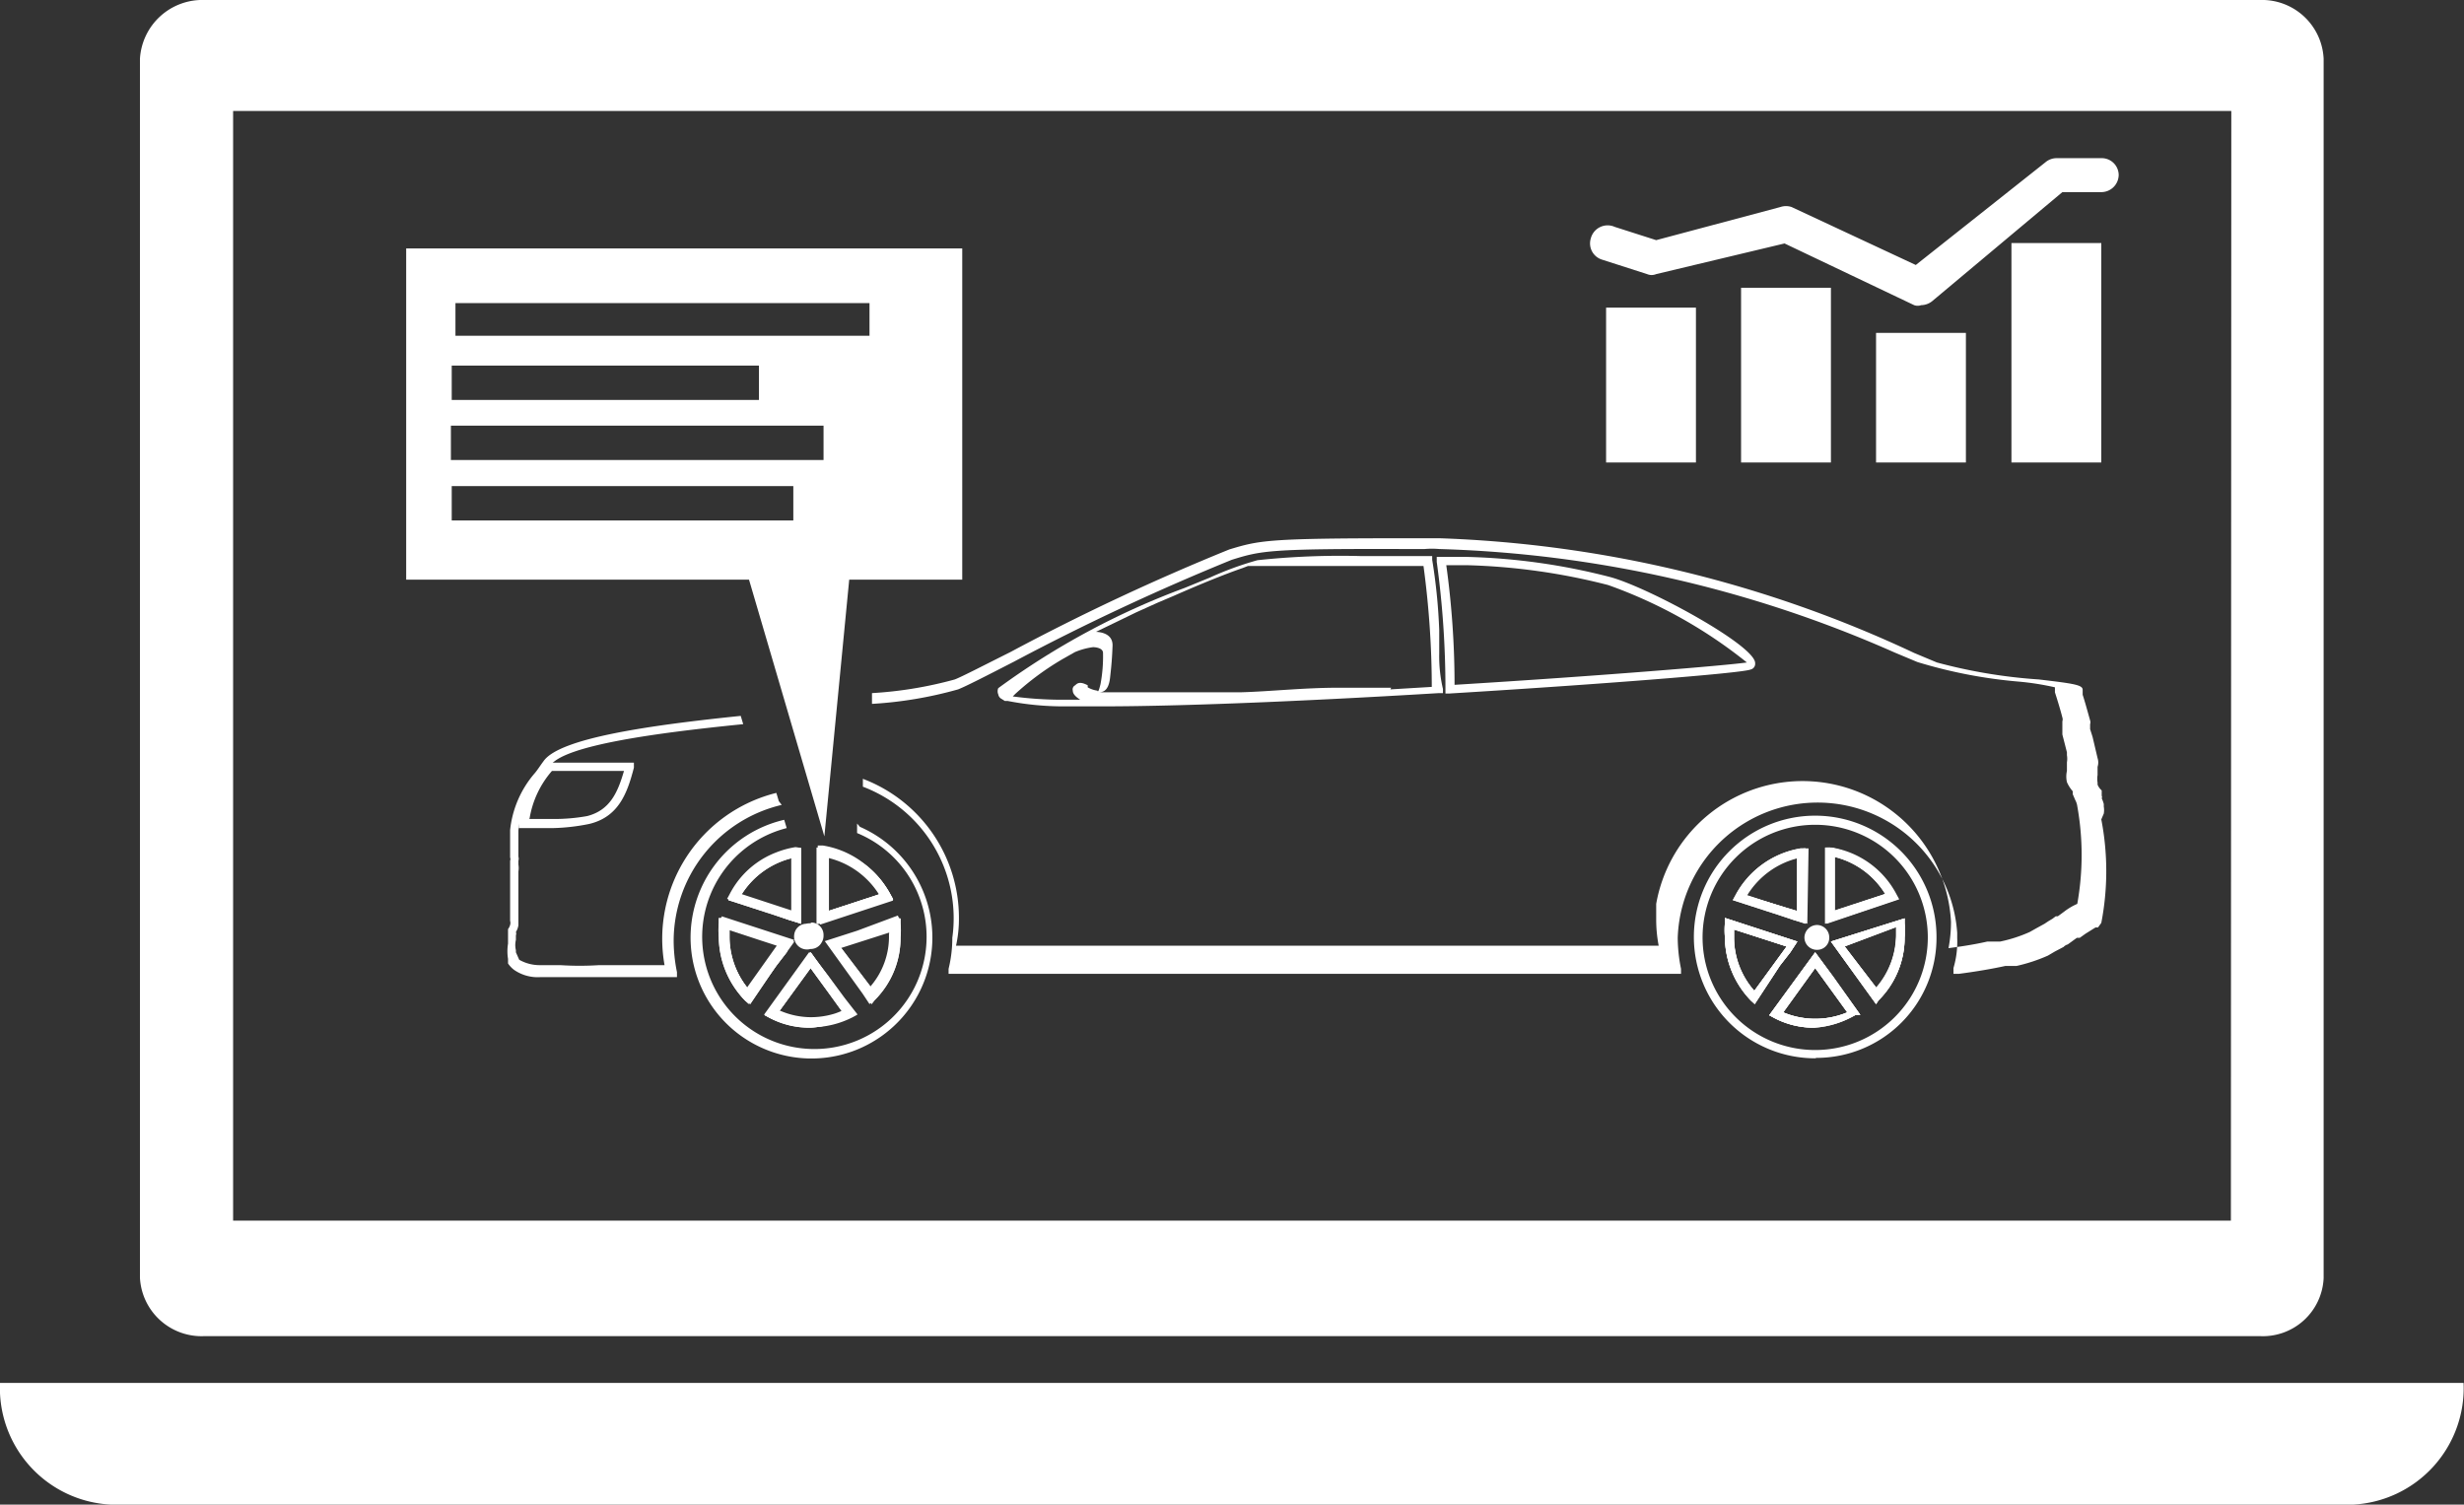 <svg xmlns="http://www.w3.org/2000/svg" viewBox="0 0 59.51 36.34"><rect x="0" y="0" width="59.51" height="36.34" fill="#333333" stroke="none"/><defs><style>.cls-1{fill:#fff;}</style></defs><g id="Layer_2" data-name="Layer 2"><g id="Layer_1-2" data-name="Layer 1"><g id="Layer_2-2" data-name="Layer 2"><g id="Layer_1-2-2" data-name="Layer 1-2"><g id="Grupo_608" data-name="Grupo 608"><path id="Caminho_4154" data-name="Caminho 4154" class="cls-1" d="M54.58,0H4.94A1.51,1.51,0,0,0,3.38,1.42V30.86a1.49,1.49,0,0,0,1.56,1.41H54.58a1.47,1.47,0,0,0,1.54-1.4h0V1.42A1.49,1.49,0,0,0,54.58,0Zm-.7,29.48H5.63V2.68H53.89Z"/><path id="Caminho_4155" data-name="Caminho 4155" class="cls-1" d="M59.5,33.4a2.82,2.82,0,0,1-2.68,2.94H2.69A2.82,2.82,0,0,1,0,33.4Z"/><g id="Grupo_582" data-name="Grupo 582"><path id="Caminho_4156" data-name="Caminho 4156" class="cls-1" d="M38.9,13.94a15.22,15.22,0,0,0-3.49-.49H34.7v.12a22.37,22.37,0,0,1,.21,3.06v.12H35c3.47-.21,7.08-.49,7.28-.58a.14.14,0,0,0,.11-.15C42.41,15.6,39.84,14.2,38.9,13.94Zm-3.77,2.57a21,21,0,0,0-.2-2.86h.48a15.25,15.25,0,0,1,3.43.48A11.48,11.48,0,0,1,42.19,16c-.48.07-3.47.32-7.06.54Zm3.77-2.57a15.22,15.22,0,0,0-3.49-.49H34.7v.12a22.37,22.37,0,0,1,.21,3.06v.12H35c3.47-.21,7.08-.49,7.28-.58a.14.14,0,0,0,.11-.15C42.41,15.6,39.84,14.2,38.9,13.94Zm-3.77,2.57a21,21,0,0,0-.2-2.86h.48a15.25,15.25,0,0,1,3.43.48A11.48,11.48,0,0,1,42.19,16c-.48.07-3.47.32-7.06.54Zm3.77-2.57a15.22,15.22,0,0,0-3.49-.49H34.7v.12a22.37,22.37,0,0,1,.21,3.06v.12H35c3.47-.21,7.08-.49,7.28-.58a.14.14,0,0,0,.11-.15C42.41,15.6,39.84,14.2,38.9,13.94Zm-3.77,2.57a21,21,0,0,0-.2-2.86h.48a15.25,15.25,0,0,1,3.43.48A11.48,11.48,0,0,1,42.19,16c-.48.07-3.47.32-7.06.54Zm3.77-2.57a15.22,15.22,0,0,0-3.49-.49H34.7v.12a22.37,22.37,0,0,1,.21,3.06v.12H35c3.47-.21,7.08-.49,7.28-.58a.14.14,0,0,0,.11-.15C42.41,15.6,39.84,14.2,38.9,13.94Zm-3.77,2.57a21,21,0,0,0-.2-2.86h.48a15.25,15.25,0,0,1,3.43.48A11.48,11.48,0,0,1,42.19,16c-.48.07-3.47.32-7.06.54Zm3.77-2.57a15.22,15.22,0,0,0-3.49-.49H34.7v.12a22.37,22.37,0,0,1,.21,3.06v.12H35c3.47-.21,7.08-.49,7.28-.58a.14.14,0,0,0,.11-.15C42.41,15.6,39.84,14.2,38.9,13.94Zm-3.77,2.57a21,21,0,0,0-.2-2.86h.48a15.25,15.25,0,0,1,3.43.48A11.48,11.48,0,0,1,42.19,16c-.48.07-3.47.32-7.06.54ZM18.81,19.35l-.06-.2a3.63,3.63,0,0,0-2.7,4.16H14.47a7.37,7.37,0,0,1-.94,0h-.48a1,1,0,0,1-.51-.13L12.46,23h0a0,0,0,0,0,0-.05.53.53,0,0,1,0-.25,0,0,0,0,0,0-.05h0v-.06h0a.11.11,0,0,0,0-.08h0a.44.44,0,0,0,.06-.16v-1.3a.49.49,0,0,0,0-.17v-.09a.17.17,0,0,0,0-.1v-.63a2.3,2.3,0,0,1,.56-1.27c.06-.09.14-.19.21-.3.34-.49,2.56-.79,4.66-1l-.06-.2c-2.24.23-4.37.54-4.76,1.09-.09.12-.15.22-.22.3a2.49,2.49,0,0,0-.59,1.37v.66a.11.11,0,0,1,0,.08v1.45a.17.17,0,0,1,0,.1.31.31,0,0,1-.05.1v.12h0v.23a1.15,1.15,0,0,0,0,.37v.11h0a.67.67,0,0,0,.14.15,1,1,0,0,0,.63.18h3.31v-.12a3.82,3.82,0,0,1-.08-.75,3.38,3.38,0,0,1,2.61-3.29Zm32,.3a.49.49,0,0,0,0-.17v-.06a.78.78,0,0,0-.05-.14.06.06,0,0,0,0-.06v-.06h0l0-.07a.36.36,0,0,1-.1-.14V18.9a.54.54,0,0,1,0-.18v-.2h0a.34.34,0,0,0,0-.21h0l-.12-.51-.06-.19v-.12a.14.14,0,0,0,0-.09c-.07-.25-.13-.47-.18-.62v-.12h0c0-.12-.22-.15-1.06-.25A12.63,12.63,0,0,1,46.78,16l-.55-.23A29.28,29.28,0,0,0,34.77,13h-.85c-3.31,0-3.5.05-4.23.27a55.27,55.27,0,0,0-5.29,2.48c-.66.33-1.16.59-1.34.66a9.6,9.6,0,0,1-2,.33V17a9.73,9.73,0,0,0,2.08-.35c.18-.07.67-.32,1.35-.67a57.11,57.11,0,0,1,5.26-2.46c.71-.22.9-.27,4.17-.26h.49a2,2,0,0,1,.35,0,29.18,29.18,0,0,1,11,2.5l.55.23a11.77,11.77,0,0,0,2.42.47,6.5,6.5,0,0,1,.9.14h0v.12s.12.37.18.61a.14.14,0,0,1,0,.09v.32l.11.43v.07h0a.49.49,0,0,1,0,.17v.21a.61.61,0,0,0,0,.27h0a.83.83,0,0,0,.14.22h0v.07h0l.06.14h0a.44.44,0,0,1,.05.15,6.68,6.68,0,0,1,0,2.36h0a1.5,1.5,0,0,0-.32.19l-.15.11a0,0,0,0,1-.05,0h0l-.08.06-.1.06-.09.06-.2.11-.16.09a3.47,3.47,0,0,1-.71.23H48c-.35.08-.71.13-.94.16a3.39,3.39,0,0,0,.06-.64A3.59,3.59,0,0,0,40,21.83v.38a3.36,3.36,0,0,0,.06.63H23.09a3,3,0,0,0,.07-.67,3.59,3.59,0,0,0-2.32-3.36V19A3.4,3.4,0,0,1,23,22.65a3.14,3.14,0,0,1-.09.75v.12H40.6V23.4a3.82,3.82,0,0,1-.08-.75,3.38,3.38,0,0,1,6.75-.12v.12a2.25,2.25,0,0,1-.09.73v.14h.13c.38-.05.75-.11,1.12-.19h.27a4,4,0,0,0,.76-.25l.17-.1.21-.11a.21.21,0,0,1,.1-.06l.11-.08.11-.08s.06,0,.07,0l.14-.1.24-.15h.06l.08-.11a6.57,6.57,0,0,0,0-2.5Z"/></g><g id="Grupo_583" data-name="Grupo 583"><path id="Caminho_4157" data-name="Caminho 4157" class="cls-1" d="M30,16.78c.72,0,1.51-.06,2.36-.11Z"/><path id="Caminho_4158" data-name="Caminho 4158" class="cls-1" d="M34.76,15.78v-.56a13.57,13.57,0,0,0-.17-1.7v-.09H32.86a18.85,18.85,0,0,0-2.49.1,7.91,7.91,0,0,0-1.15.42l-.61.25a18.44,18.44,0,0,0-4.5,2.42.19.19,0,0,0,0,.15.15.15,0,0,0,.08.11l.08.05h.07a7,7,0,0,0,1.36.13h.91c2.25,0,5.67-.17,8.14-.32h.1v-.1A3.44,3.44,0,0,1,34.76,15.78Zm-8.49.77c-.12-.06-.22-.09-.3,0a.11.11,0,0,0-.06.13c0,.08.07.15.18.22h-.47a9,9,0,0,1-1.16-.08l.06-.06a6.7,6.7,0,0,1,1.14-.84l.3-.17a1.69,1.69,0,0,1,.44-.12s.24,0,.24.14a3.66,3.66,0,0,1-.06.75c-.06.25-.07.16-.08.16a.63.63,0,0,1-.23-.08Zm7.33.06H32.33c-.85,0-1.64.09-2.36.11H26.52c.09,0,.25,0,.29-.35s.05-.52.06-.77-.2-.33-.4-.34l.62-.3.35-.17.51-.23.4-.17c.68-.3,1.28-.54,1.66-.67l.13-.05h4.24a21.93,21.93,0,0,1,.2,2.92l-1,.06Z"/></g><g id="Grupo_584" data-name="Grupo 584"><path id="Caminho_4159" data-name="Caminho 4159" class="cls-1" d="M13.36,20h-.83v-.12a2.57,2.57,0,0,1,.58-1.35l.09-.11h2.11v.12c-.16.62-.37,1.19-1.08,1.36A4.93,4.93,0,0,1,13.36,20Zm-.59-.22h.59a4.47,4.47,0,0,0,.82-.07c.55-.14.74-.57.89-1.09H13.33a2.32,2.32,0,0,0-.54,1.15Z"/></g><g id="Grupo_585" data-name="Grupo 585"><path id="Caminho_4160" data-name="Caminho 4160" class="cls-1" d="M17.46,22.18v.11a2,2,0,0,0,0,.35A2.15,2.15,0,0,0,18,24.17l.08.08.67-.92L19,23l.18-.26Zm.64,1.74a1.9,1.9,0,0,1-.49-1.28v-.19l.85.28.41.13Zm1.13-3.43a2.19,2.19,0,0,0-1.58,1.14l-.06.1,1.08.35.39.14.29.09V20.48ZM19.15,22l-1.25-.41a1.94,1.94,0,0,1,1.25-.9Zm.43.3a.32.32,0,0,0-.31.29h0a.31.31,0,0,0,.62,0,.3.3,0,0,0-.29-.31h0ZM20,23.59,19.58,23l-1.09,1.5.11.06a2.07,2.07,0,0,0,1,.23,2.29,2.29,0,0,0,1-.23l.11-.06Zm-1.2.86.77-1.08.77,1.07a1.88,1.88,0,0,1-1.54,0Zm2.7-2.82a2.22,2.22,0,0,0-1.57-1.14H19.8v1.84l1.76-.58ZM20,22V20.72a1.93,1.93,0,0,1,1.24.9Zm1.71.27v-.12L20,22.74l1,1.51.1-.08a2.22,2.22,0,0,0,.61-1.53v-.37Zm-.66,1.62-.77-1h0l1.24-.4a.54.54,0,0,1,0,.18A1.92,1.92,0,0,1,21.05,24Zm-3.61-1.74v.11a2,2,0,0,0,0,.35A2.12,2.12,0,0,0,18,24.17l.08.08.67-.92L19,23l.17-.26Zm.64,1.74a1.9,1.9,0,0,1-.49-1.28v-.19l.85.28.41.13Zm1.13-3.43a2.19,2.19,0,0,0-1.58,1.14l-.06.1,1.08.35.39.14.29.09v-1.8ZM19.15,22l-1.25-.41a1.92,1.92,0,0,1,1.25-.9Zm.43.3a.32.32,0,0,0-.31.29h0a.31.31,0,0,0,.3.32.31.31,0,0,0,.32-.3.31.31,0,0,0-.3-.32ZM20,23.59,19.58,23l-1.09,1.5.11.06a2.07,2.07,0,0,0,1,.23,2.29,2.29,0,0,0,1-.23l.11-.06Zm-1.2.86.78-1.08.77,1.07a1.88,1.88,0,0,1-1.54,0Zm2.71-2.82a2.22,2.22,0,0,0-1.57-1.14h-.13v1.84l1.76-.58ZM20,22V20.72a1.93,1.93,0,0,1,1.24.9Zm1.7.27v-.12l-1.7.59,1,1.51.09-.08a2.19,2.19,0,0,0,.62-1.53v-.37Zm-.65,1.62-.77-1h0l1.25-.4a.54.54,0,0,1,0,.18A1.92,1.92,0,0,1,21.06,24Zm-3.62-1.74v.11a2,2,0,0,0,0,.35A2.13,2.13,0,0,0,18,24.17l.08.08.67-.92L19,23l.17-.26Zm.64,1.74a2,2,0,0,1-.49-1.28v-.19l.85.28.41.13Zm1.14-3.43a2.19,2.19,0,0,0-1.59,1.14l-.05.1,1.08.35.39.14.29.09v-1.8ZM19.14,22l-1.25-.41a2,2,0,0,1,1.25-.9Zm.44.3a.32.32,0,0,0-.31.29h0a.31.31,0,0,0,.31.31.29.29,0,0,0,.3-.3.3.3,0,0,0-.29-.31ZM20,23.59,19.58,23l-1.09,1.5.1.06a2.07,2.07,0,0,0,1,.23,2.29,2.29,0,0,0,1-.23l.11-.06Zm-1.2.86.78-1.08.77,1.07a1.88,1.88,0,0,1-1.54,0Zm2.71-2.82a2.2,2.2,0,0,0-1.58-1.14h-.12v1.84l1.75-.58ZM20,22V20.72a2,2,0,0,1,1.24.9Zm1.7.27v-.12l-1.7.59,1,1.51.09-.08a2.19,2.19,0,0,0,.62-1.53v-.37ZM21,23.89l-.76-1h0l1.25-.4a.54.54,0,0,1,0,.18A1.92,1.92,0,0,1,21.06,24Zm-.3-4v.23A2.71,2.71,0,1,1,19,20l-.06-.2a2.92,2.92,0,1,0,1.83.17Zm.37,4.2a2.15,2.15,0,0,0,.62-1.52,1.93,1.93,0,0,0,0-.34v-.12L20,22.74l1,1.51Zm-.85-1.3,1.25-.4a.54.54,0,0,1,0,.18A1.84,1.84,0,0,1,21,23.85l-.76-1Zm1.23-1.24a2.18,2.18,0,0,0-1.58-1.13h-.12v1.84l1.75-.58ZM20,22V20.7a2,2,0,0,1,1.24.9Zm-.45,2.79a2.29,2.29,0,0,0,1-.23l.1-.06L20,23.59,19.57,23l-1.09,1.51.11.06a2.17,2.17,0,0,0,1,.24Zm0-1.44.78,1.07a1.9,1.9,0,0,1-1.55,0Zm0-.43a.31.31,0,0,0,0-.62.31.31,0,0,0-.3.3h0a.3.3,0,0,0,.3.3h0ZM17.62,21.6l-.05.11,1.08.35.39.14.29.09V20.48H19.2a2.2,2.2,0,0,0-1.57,1.14Zm1.5-.9V22l-1.25-.4a2,2,0,0,1,1.26-.9Zm.06,2-1.75-.57v.12A2.14,2.14,0,0,0,18,24.16l.08.09.67-.93L19,23Zm-1.11,1.18a2,2,0,0,1-.49-1.28v-.19l.85.27.41.14Zm3.63-1.62v-.12l-1.7.6,1,1.51.09-.09a2.11,2.11,0,0,0,.62-1.52v-.38Zm-.65,1.62-.77-1h0l1.25-.4a.54.54,0,0,1,0,.18A1.92,1.92,0,0,1,21.06,24Zm.44-2.3a2.18,2.18,0,0,0-1.58-1.13h-.12V22.3l1.75-.57ZM20,22V20.7a1.93,1.93,0,0,1,1.24.9Zm0,1.57L19.57,23l-1.09,1.51.11.06a2.2,2.2,0,0,0,2,0l.1-.06Zm-1.2.85.77-1.07.78,1.07a2,2,0,0,1-1.54,0Zm.77-2.12a.31.31,0,0,0,0,.62.31.31,0,0,0,0-.61h0Zm-.35-1.83a2.22,2.22,0,0,0-1.58,1.13l-.06.11,1.09.35.39.13.29.09v-1.8ZM19.14,22l-1.25-.41a2,2,0,0,1,1.25-.9Zm-1.69.15v.12a2,2,0,0,0,0,.35A2.12,2.12,0,0,0,18,24.16l.09.08.66-.92L19,23l.18-.26Zm.64,1.75a2,2,0,0,1-.49-1.28v-.19l.85.27.4.14Zm3.63-1.62v-.12L20,22.74l1,1.5.09-.08a2.17,2.17,0,0,0,.62-1.52v-.36Zm-.66,1.62-.76-1h0l1.25-.4a.61.61,0,0,1,0,.19A1.92,1.92,0,0,1,21.08,24Zm.44-2.3a2.18,2.18,0,0,0-1.57-1.13h-.12V22.3l1.75-.57ZM20,22V20.71a2,2,0,0,1,1.24.9Zm0,1.56L19.57,23l-1.09,1.51.11.06a2.32,2.32,0,0,0,1,.23,2.44,2.44,0,0,0,1-.23l.11-.06Zm-1.2.86.77-1.07.77,1.06a1.86,1.86,0,0,1-1.53,0Zm.77-2.12a.31.31,0,1,0,.31.32.3.3,0,0,0-.29-.31h0Zm-.35-1.83a2.13,2.13,0,0,0-1.58,1.13l-.06.11,1.08.35.39.13.29.09v-1.8ZM19.14,22l-1.25-.41a2,2,0,0,1,1.25-.9Zm-1.69.15v.12a2,2,0,0,0,0,.35A2.12,2.12,0,0,0,18,24.16l.08.08.67-.92L19,23l.18-.25Zm.64,1.75a2,2,0,0,1-.49-1.28v-.19l.85.27.41.13Zm3.63-1.62v-.12L20,22.74l1,1.5.1-.08a2.2,2.2,0,0,0,.61-1.52,1.93,1.93,0,0,0,0-.34Zm-.66,1.62-.77-1h0l1.25-.4a.61.61,0,0,1,0,.19A1.85,1.85,0,0,1,21.08,24Zm.44-2.3a2.18,2.18,0,0,0-1.57-1.13H19.8V22.3l1.76-.57ZM20,22V20.71a1.93,1.93,0,0,1,1.24.9Zm0,1.56L19.57,23l-1.09,1.51.11,0a2.05,2.05,0,0,0,1,.24,2.45,2.45,0,0,0,1-.24l.11,0Zm-1.2.86.78-1.07.77,1.06a1.86,1.86,0,0,1-1.53,0Zm.78-2.12a.31.31,0,0,0-.31.31.3.3,0,0,0,.3.3h0a.29.29,0,0,0,.3-.3.3.3,0,0,0-.3-.3Zm-.35-1.83a2.11,2.11,0,0,0-1.58,1.13l-.06.11,1.08.35.39.13.29.09v-1.8ZM19.13,22l-1.24-.41a1.93,1.93,0,0,1,1.24-.9Zm-1.69.15v.12a2,2,0,0,0,0,.35A2.18,2.18,0,0,0,18,24.16l.08.08.67-.92L19,23l.17-.26Zm.65,1.75a2,2,0,0,1-.5-1.29v-.19l.85.28.41.13Zm-.65-1.75v.12a2,2,0,0,0,0,.35A2.18,2.18,0,0,0,18,24.16l.08.08.67-.92L19,23l.17-.26Zm.65,1.75a2,2,0,0,1-.5-1.29v-.19l.85.28.41.13Zm1.13-3.43a2.11,2.11,0,0,0-1.58,1.13l-.06.11,1.08.35.39.13.29.09v-1.8ZM19.13,22l-1.24-.41a1.93,1.93,0,0,1,1.24-.9Zm.44.3a.31.31,0,0,0-.31.31.3.3,0,0,0,.3.3h0a.3.3,0,1,0,0-.6ZM20,23.58,19.57,23l-1.09,1.51.11,0a2.05,2.05,0,0,0,1,.24,2.45,2.45,0,0,0,1-.24l.11,0Zm-1.2.86.78-1.07.77,1.06a1.86,1.86,0,0,1-1.53,0Zm2.71-2.82a2.18,2.18,0,0,0-1.58-1.13h-.12V22.3l1.76-.57ZM20,22V20.71a2,2,0,0,1,1.24.9Zm1.7.27v-.11l-1.7.57,1,1.51.09-.08a2.17,2.17,0,0,0,.62-1.52v-.37Zm-.65,1.63-.77-1h0l1.25-.4a.54.54,0,0,1,0,.18,1.87,1.87,0,0,1-.46,1.3Zm.65-1.63v-.11l-1.7.57,1,1.51.09-.08a2.17,2.17,0,0,0,.62-1.52v-.37Zm-.65,1.63-.77-1h0l1.25-.4a.54.54,0,0,1,0,.18,1.87,1.87,0,0,1-.46,1.3Zm.44-2.3a2.2,2.2,0,0,0-1.58-1.14h-.12V22.3l1.75-.58ZM20,22V20.71a2,2,0,0,1,1.24.9Zm0,1.56L19.56,23l-1.09,1.5.11.06a2.07,2.07,0,0,0,1,.23,2.29,2.29,0,0,0,1-.23l.1-.06Zm-1.2.86.77-1.08.78,1.07a1.94,1.94,0,0,1-1.53,0Zm.77-2.12a.3.3,0,0,0-.3.28v0a.31.31,0,1,0,.33-.29h0Zm-.35-1.84a2.19,2.19,0,0,0-1.58,1.14l-.06.1,1.09.35.39.14.29.09v-1.8ZM19.13,22l-1.25-.41a2,2,0,0,1,1.25-.9Zm-1.69.15v.11a2,2,0,0,0,0,.35A2.16,2.16,0,0,0,18,24.16l.09.08.66-.92L19,23l.18-.26Zm.64,1.74a2,2,0,0,1-.49-1.28v-.19l.85.28.4.13Zm-.64-1.74v.11a2,2,0,0,0,0,.35A2.16,2.16,0,0,0,18,24.16l.09.08.66-.92L19,23l.18-.26Zm.64,1.74a2,2,0,0,1-.49-1.28v-.19l.85.28.4.13Zm1.13-3.43a2.19,2.19,0,0,0-1.58,1.14l-.06.1,1.09.35.39.14.29.09v-1.8ZM19.13,22l-1.25-.41a2,2,0,0,1,1.25-.9Zm.43.3a.3.3,0,0,0-.3.28v0a.31.31,0,1,0,.33-.29h0ZM20,23.58,19.56,23l-1.09,1.5.11.06a2.07,2.07,0,0,0,1,.23,2.29,2.29,0,0,0,1-.23l.1-.06Zm-1.2.86.77-1.08.78,1.07a1.94,1.94,0,0,1-1.53,0Zm2.7-2.82a2.22,2.22,0,0,0-1.57-1.14h-.12V22.3l1.75-.58ZM20,22V20.71a1.93,1.93,0,0,1,1.24.9Zm1.71.27v-.12L20,22.71l1,1.53.09-.08a2.22,2.22,0,0,0,.61-1.53,1.82,1.82,0,0,0,0-.33Zm-.66,1.62-.76-1h0l1.25-.4v.18a1.92,1.92,0,0,1-.46,1.3Zm.66-1.62v-.12L20,22.71l1,1.53.09-.08a2.22,2.22,0,0,0,.61-1.53,1.82,1.82,0,0,0,0-.33Zm-.66,1.62-.76-1h0l1.25-.4v.18a1.92,1.92,0,0,1-.46,1.3Zm.44-2.3a2.18,2.18,0,0,0-1.57-1.13h-.13V22.3l1.76-.58ZM20,22V20.7a1.93,1.93,0,0,1,1.24.9Zm0,1.57L19.56,23l-1.09,1.51.11.06a2.07,2.07,0,0,0,1,.23,2.29,2.29,0,0,0,1-.23l.11-.06Zm-1.2.86.77-1.08.77,1.07a1.91,1.91,0,0,1-1.52,0Zm.77-2.13a.31.31,0,0,0,0,.62.3.3,0,0,0,.31-.3.31.31,0,0,0-.3-.32Zm-.35-1.83a2.2,2.2,0,0,0-1.58,1.13l-.06.11,1.08.35.39.14.29.09V20.48ZM19.13,22l-1.25-.4a1.92,1.92,0,0,1,1.25-.9Zm-1.69.15v.12a2,2,0,0,0,0,.35A2.15,2.15,0,0,0,18,24.15l.08.09.67-.93L19,23l.17-.26Zm.64,1.75a2,2,0,0,1-.49-1.28v-.19l.85.27.41.14Zm-.64-1.75v.12a2,2,0,0,0,0,.35A2.15,2.15,0,0,0,18,24.15l.08.09.67-.93L19,23l.17-.26Zm.64,1.75a2,2,0,0,1-.49-1.28v-.19l.85.27.41.14Zm1.13-3.43a2.2,2.2,0,0,0-1.58,1.13l-.06.11,1.08.35.39.14.29.09V20.48ZM19.13,22l-1.25-.4a1.92,1.92,0,0,1,1.25-.9Zm.43.3a.31.31,0,0,0,0,.62.3.3,0,0,0,.31-.3.31.31,0,0,0-.3-.32ZM20,23.58,19.56,23l-1.09,1.51.11.06a2.07,2.07,0,0,0,1,.23,2.29,2.29,0,0,0,1-.23l.11-.06Zm-1.2.86.78-1.08.77,1.07a2,2,0,0,1-1.52,0Zm2.71-2.83a2.18,2.18,0,0,0-1.57-1.13h-.13V22.3l1.76-.58ZM20,22V20.7a1.93,1.93,0,0,1,1.24.9Zm1.71.28v-.12L20,22.72l1,1.52.09-.09a2.11,2.11,0,0,0,.62-1.52,1.82,1.82,0,0,0,0-.33Zm-.66,1.62-.77-1h0l1.25-.4a.54.54,0,0,1,0,.18,1.86,1.86,0,0,1-.45,1.3Zm.66-1.62v-.12L20,22.72l1,1.52.09-.09a2.11,2.11,0,0,0,.62-1.52,1.82,1.82,0,0,0,0-.33Zm-.66,1.62-.77-1h0l1.25-.4a.54.54,0,0,1,0,.18,1.86,1.86,0,0,1-.45,1.3Zm.44-2.3a2.18,2.18,0,0,0-1.57-1.13h-.13v1.84l1.76-.57ZM20,22V20.7a1.9,1.9,0,0,1,1.24.9Zm0,1.57L19.56,23l-1.09,1.51.1.06a2.32,2.32,0,0,0,1,.23,2.29,2.29,0,0,0,1-.23l.11-.06Zm-1.2.85.78-1.07.77,1.07a2,2,0,0,1-1.52,0Zm.78-2.12a.31.31,0,0,0,0,.62.3.3,0,0,0,.3-.3.3.3,0,0,0-.28-.3Zm-.35-1.83a2.24,2.24,0,0,0-1.59,1.13l-.05.11,1.08.35.39.13.29.09v-1.8ZM19.12,22l-1.25-.41a2,2,0,0,1,1.25-.9Zm-1.69.15v.47A2.1,2.1,0,0,0,18,24.15l.08.08.66-.92L19,23l.17-.26Zm.64,1.75a2,2,0,0,1-.49-1.28v-.19l.85.27.41.14Zm-.64-1.75v.47A2.1,2.1,0,0,0,18,24.15l.08.08.66-.92L19,23l.17-.26Zm.64,1.75a2,2,0,0,1-.49-1.28v-.19l.85.27.41.14Zm1.14-3.43a2.24,2.24,0,0,0-1.59,1.13l-.05.11,1.08.35.39.13.29.09v-1.8ZM19.12,22l-1.25-.41a2,2,0,0,1,1.25-.9Zm.44.3a.31.31,0,0,0,0,.62.3.3,0,0,0,0-.6ZM20,23.58,19.56,23l-1.09,1.51.1.06a2.2,2.2,0,0,0,2,0l.11-.06Zm-1.2.85.77-1.07.78,1.07a2,2,0,0,1-1.52,0Zm2.71-2.82a2.18,2.18,0,0,0-1.58-1.13h-.12v1.84l1.75-.57ZM20,22V20.7a2,2,0,0,1,1.24.9Zm1.7.28v-.12L20,22.72l1,1.51.09-.08a2.15,2.15,0,0,0,.62-1.52v-.35ZM21,23.91l-.76-1h0l1.25-.4a.61.61,0,0,1,0,.19A1.86,1.86,0,0,1,21,24Zm.66-1.62v-.12l-1.74.56L21,24.23l.09-.08a2.15,2.15,0,0,0,.62-1.52V22.3ZM21,23.91l-.76-1h0l1.25-.4a.61.61,0,0,1,0,.19A1.86,1.86,0,0,1,21,24Zm.44-2.3a2.18,2.18,0,0,0-1.57-1.13h-.12v1.84l1.75-.57ZM20,22V20.7a2,2,0,0,1,1.24.9Zm0,1.56L19.55,23l-1.09,1.51.11.06a2.32,2.32,0,0,0,1,.23,2.44,2.44,0,0,0,1-.23l.11-.06Zm-1.2.86.77-1.07.78,1.06a1.91,1.91,0,0,1-1.52,0Zm.77-2.12a.31.31,0,0,0,0,.62.3.3,0,0,0,.31-.3.3.3,0,0,0-.28-.3Zm-.35-1.83a2.13,2.13,0,0,0-1.58,1.13l-.06.11,1.08.35.39.13.3.09v-1.8ZM19.12,22l-1.25-.41a2,2,0,0,1,1.25-.9Zm-1.69.15v.12a2,2,0,0,0,0,.35A2.14,2.14,0,0,0,18,24.15l.08.08.67-.92L19,23l.18-.25Zm.64,1.75a2,2,0,0,1-.49-1.28v-.19l.84.27.41.13Zm-.64-1.75v.12a2,2,0,0,0,0,.35A2.14,2.14,0,0,0,18,24.15l.08.08.67-.92L19,23l.18-.25Zm.64,1.75a2,2,0,0,1-.49-1.28v-.19l.84.27.41.13Zm1.13-3.43a2.13,2.13,0,0,0-1.58,1.13l-.06.11,1.08.35.39.13.3.09v-1.8ZM19.12,22l-1.25-.41a2,2,0,0,1,1.25-.9Zm.43.3a.31.31,0,1,0,0,.62.3.3,0,0,0,.31-.3.3.3,0,0,0-.28-.3ZM20,23.57,19.55,23l-1.09,1.51.11.06a2.32,2.32,0,0,0,1,.23,2.44,2.44,0,0,0,1-.23l.11-.06Zm-1.2.86.77-1.07.77,1.06a1.89,1.89,0,0,1-1.51,0Zm2.7-2.82a2.18,2.18,0,0,0-1.57-1.13H19.8v1.84l1.76-.57ZM20,22V20.7a2,2,0,0,1,1.24.9Zm1.71.28v-.12L20,22.72l1,1.51.1-.08a2.2,2.2,0,0,0,.61-1.52v-.35ZM21,23.91l-.77-1h0l1.25-.4a.61.61,0,0,1,0,.19A1.87,1.87,0,0,1,21,24Zm.66-1.62v-.12l-1.74.56L21,24.23l.1-.08a2.2,2.2,0,0,0,.61-1.52V22.3ZM21,23.91l-.77-1h0l1.25-.4a.61.61,0,0,1,0,.19A1.87,1.87,0,0,1,21,24Zm.44-2.3a2.18,2.18,0,0,0-1.57-1.13h-.13v1.84l1.76-.57ZM20,22V20.7a1.93,1.93,0,0,1,1.24.9Zm0,1.56L19.55,23l-1.09,1.51h.11a2.05,2.05,0,0,0,1,.24,2.45,2.45,0,0,0,1-.24h.11Zm-1.2.86.78-1.07.77,1.06a1.89,1.89,0,0,1-1.51,0Zm.78-2.12a.31.31,0,0,0-.31.31.3.3,0,0,0,.3.3h0a.31.31,0,0,0,.31-.3.32.32,0,0,0-.28-.29Zm-.35-1.83a2.11,2.11,0,0,0-1.58,1.13l-.06.11,1.08.35.39.13.29.09v-1.8ZM19.11,22l-1.24-.41a1.93,1.93,0,0,1,1.24-.9Zm-1.69.15v.12a2,2,0,0,0,0,.35A2.11,2.11,0,0,0,18,24.15l.08.08.67-.92L19,23l.17-.26Zm.65,1.75a2,2,0,0,1-.5-1.29v-.19l.85.28.41.13Zm-.65-1.75v.12a2,2,0,0,0,0,.35A2.11,2.11,0,0,0,18,24.15l.08.08.67-.92L19,23l.17-.26Zm.65,1.75a2,2,0,0,1-.5-1.29v-.19l.85.28.41.13Zm1.13-3.43a2.11,2.11,0,0,0-1.58,1.13l-.06.11,1.08.35.39.13.29.09v-1.8ZM19.11,22l-1.24-.41a1.93,1.93,0,0,1,1.24-.9Zm.44.3a.31.31,0,0,0-.31.31.3.3,0,0,0,.3.3h0a.31.31,0,0,0,.31-.3.32.32,0,0,0-.28-.29ZM20,23.57,19.55,23l-1.09,1.51h.11a2.05,2.05,0,0,0,1,.24,2.45,2.45,0,0,0,1-.24h.11Zm-1.2.86.78-1.07.77,1.06a1.89,1.89,0,0,1-1.51,0Zm2.71-2.82a2.18,2.18,0,0,0-1.58-1.13h-.12v1.84l1.76-.57ZM20,22V20.7a2,2,0,0,1,1.24.9Zm1.7.27v-.11L20,22.71l1,1.52.09-.08a2.17,2.17,0,0,0,.62-1.52v-.36ZM21,23.91l-.77-1h0l1.25-.4a.54.54,0,0,1,0,.18A1.9,1.9,0,0,1,21,24Zm-1-.34L19.54,23l-1.09,1.51h.11a2.17,2.17,0,0,0,1,.24,2.45,2.45,0,0,0,1-.24h.1Zm-1.2.86.77-1.07.78,1.06a1.89,1.89,0,0,1-1.51,0Zm2.92-2.15v-.11L20,22.72l1,1.51.09-.08a2.19,2.19,0,0,0,.62-1.53v-.34ZM21,23.91l-.76-1.05h0l1.25-.4a.54.54,0,0,1,0,.18A1.9,1.9,0,0,1,21.05,24Zm-3.61-1.75v.11a2,2,0,0,0,0,.35A2.14,2.14,0,0,0,18,24.15l.09.08.66-.92L19,23l.18-.26ZM18,23.91a2,2,0,0,1-.49-1.29v-.19l.85.28.4.13Zm1.48-1.6a.3.3,0,0,0-.3.28v0a.31.31,0,1,0,.62.06.31.31,0,0,0-.28-.34Zm1.93-.7a2.22,2.22,0,0,0-1.57-1.14h-.12v1.84l1.75-.58ZM20,22V20.7a1.93,1.93,0,0,1,1.24.9Zm-.79-1.54a2.19,2.19,0,0,0-1.58,1.14l-.06.1,1.09.35.39.14.29.09v-1.8ZM19.11,22l-1.25-.41a2,2,0,0,1,1.25-.9Z"/></g><g id="Grupo_586" data-name="Grupo 586"><path id="Caminho_4161" data-name="Caminho 4161" class="cls-1" d="M18.12,24.25,18,24.17a2.22,2.22,0,0,1-.64-1.53,2,2,0,0,1,0-.35v-.12l1.75.57L19,23l-.25.32Zm-.5-1.8v.19a2,2,0,0,0,.49,1.29l.78-1.07-.4-.13Z"/></g><g id="Grupo_587" data-name="Grupo 587"><path id="Caminho_4162" data-name="Caminho 4162" class="cls-1" d="M19.35,22.31l-.29-.09-.39-.13-1.08-.35.06-.11a2.19,2.19,0,0,1,1.59-1.14h.11Zm-1.45-.69,1.25.41V20.72A2,2,0,0,0,17.9,21.62Z"/></g><g id="Grupo_588" data-name="Grupo 588"><path id="Caminho_4163" data-name="Caminho 4163" class="cls-1" d="M19.58,24.82a2.05,2.05,0,0,1-1-.24l-.11-.06L19.58,23l.42.58.67.93h-.11A2.13,2.13,0,0,1,19.58,24.82Zm-.78-.37a2,2,0,0,0,1.56,0l-.78-1.07Z"/></g><g id="Grupo_589" data-name="Grupo 589"><path id="Caminho_4164" data-name="Caminho 4164" class="cls-1" d="M19.82,22.31V20.47h.12a2.22,2.22,0,0,1,1.57,1.14l.06.11Zm.2-1.59V22l1.24-.41a1.93,1.93,0,0,0-1.24-.9Z"/></g><g id="Grupo_590" data-name="Grupo 590"><path id="Caminho_4165" data-name="Caminho 4165" class="cls-1" d="M21.05,24.25,20,22.74l1.75-.56v.12a1.93,1.93,0,0,1,0,.34,2.12,2.12,0,0,1-.63,1.52Zm-.76-1.39h0l.76,1a2,2,0,0,0,.48-1.29.54.54,0,0,0,0-.18Z"/></g><g id="Grupo_591" data-name="Grupo 591"><path id="Caminho_4166" data-name="Caminho 4166" class="cls-1" d="M18.12,24.25,18,24.17a2.22,2.22,0,0,1-.64-1.53,2,2,0,0,1,0-.35v-.12l1.75.57L19,23l-.25.32Zm-.5-1.8v.19a2,2,0,0,0,.49,1.29l.78-1.07-.4-.13Z"/></g><g id="Grupo_592" data-name="Grupo 592"><path id="Caminho_4167" data-name="Caminho 4167" class="cls-1" d="M19.35,22.31l-.29-.09-.39-.13-1.08-.35.06-.11a2.19,2.19,0,0,1,1.59-1.14h.11Zm-1.45-.69,1.25.41V20.72A2,2,0,0,0,17.9,21.62Z"/></g><g id="Grupo_593" data-name="Grupo 593"><path id="Caminho_4168" data-name="Caminho 4168" class="cls-1" d="M19.58,24.82a2.05,2.05,0,0,1-1-.24l-.11-.06L19.58,23l.42.58.67.93h-.11A2.13,2.13,0,0,1,19.58,24.82Zm-.78-.37a2,2,0,0,0,1.56,0l-.78-1.07Z"/></g><g id="Grupo_594" data-name="Grupo 594"><path id="Caminho_4169" data-name="Caminho 4169" class="cls-1" d="M19.82,22.31V20.47h.12a2.22,2.22,0,0,1,1.57,1.14l.06.11Zm.2-1.59V22l1.24-.41a1.93,1.93,0,0,0-1.24-.9Z"/></g><g id="Grupo_595" data-name="Grupo 595"><path id="Caminho_4170" data-name="Caminho 4170" class="cls-1" d="M21.05,24.25,20,22.74l1.75-.56v.12a1.93,1.93,0,0,1,0,.34,2.12,2.12,0,0,1-.63,1.52Zm-.76-1.39h0l.76,1a2,2,0,0,0,.48-1.29.54.54,0,0,0,0-.18Z"/></g><g id="Grupo_596" data-name="Grupo 596"><path id="Caminho_4171" data-name="Caminho 4171" class="cls-1" d="M43.84,25.56a2.93,2.93,0,1,1,2.93-2.93h0a2.9,2.9,0,0,1-2.9,2.92Zm0-5.64a2.72,2.72,0,1,0,2.72,2.72,2.72,2.72,0,0,0-2.72-2.72Zm0,4.9a2.05,2.05,0,0,1-1-.24l-.11-.06L43.84,23l.42.58.67.93h-.11a2.45,2.45,0,0,1-1,.24Zm-.78-.37a2,2,0,0,0,1.55,0l-.77-1.07Zm2.25-.2-1.09-1.51L46,22.18v.12a1.93,1.93,0,0,1,0,.34,2.16,2.16,0,0,1-.63,1.52Zm-.76-1.4h0l.76,1a1.94,1.94,0,0,0,.48-1.28v-.19Zm-2.17,1.4-.09-.09a2.16,2.16,0,0,1-.63-1.52,2,2,0,0,1,0-.35v-.12l1.75.57-.17.26-.25.32Zm-.5-1.8v.19a2,2,0,0,0,.49,1.29l.78-1.07-.4-.13Zm2,.49a.3.3,0,0,1-.3-.3h0a.31.31,0,0,1,.3-.3h0a.3.3,0,0,1,.3.3h0a.29.29,0,0,1-.3.3Zm.24-.63V20.47h.12a2.16,2.16,0,0,1,1.57,1.14l.06.11Zm.2-1.59V22l1.24-.41a1.93,1.93,0,0,0-1.24-.9Zm-.67,1.59-.29-.09L43,22.09l-1.08-.35.06-.11a2.19,2.19,0,0,1,1.59-1.14h.11Zm-1.45-.69,1.25.41V20.72A2,2,0,0,0,42.2,21.62Z"/></g><g id="Grupo_597" data-name="Grupo 597"><path id="Caminho_4172" data-name="Caminho 4172" class="cls-1" d="M42.38,24.25l-.09-.08a2.24,2.24,0,0,1-.63-1.53,2,2,0,0,1,0-.35v-.12l1.75.57-.17.26-.25.32Zm-.5-1.8v.19a1.9,1.9,0,0,0,.49,1.29l.78-1.07-.4-.13Z"/></g><g id="Grupo_598" data-name="Grupo 598"><path id="Caminho_4173" data-name="Caminho 4173" class="cls-1" d="M43.61,22.31l-.29-.09-.39-.13-1.08-.35.06-.11a2.19,2.19,0,0,1,1.58-1.14h.12Zm-1.46-.69L43.4,22V20.72A2,2,0,0,0,42.15,21.62Z"/></g><g id="Grupo_599" data-name="Grupo 599"><path id="Caminho_4174" data-name="Caminho 4174" class="cls-1" d="M43.84,24.82a2.05,2.05,0,0,1-1-.24l-.11-.06L43.84,23l.43.58.66.93h-.11A2.26,2.26,0,0,1,43.84,24.82Zm-.77-.37a2,2,0,0,0,1.55,0l-.78-1.07Z"/></g><g id="Grupo_600" data-name="Grupo 600"><path id="Caminho_4175" data-name="Caminho 4175" class="cls-1" d="M44.08,22.31V20.47h.12a2.22,2.22,0,0,1,1.57,1.14l.06.11Zm.2-1.59V22l1.25-.41a2,2,0,0,0-1.25-.9Z"/></g><g id="Grupo_601" data-name="Grupo 601"><path id="Caminho_4176" data-name="Caminho 4176" class="cls-1" d="M45.31,24.25l-1.09-1.51L46,22.18v.12a1.93,1.93,0,0,1,0,.34,2.12,2.12,0,0,1-.63,1.52Zm-.76-1.39h0l.77,1a2,2,0,0,0,.48-1.29v-.18Z"/></g><g id="Grupo_602" data-name="Grupo 602"><path id="Caminho_4177" data-name="Caminho 4177" class="cls-1" d="M42.38,24.25l-.09-.08a2.24,2.24,0,0,1-.63-1.53,2,2,0,0,1,0-.35v-.12l1.75.57-.17.26-.25.32Zm-.5-1.8v.19a1.9,1.9,0,0,0,.49,1.29l.78-1.07-.4-.13Z"/></g><g id="Grupo_603" data-name="Grupo 603"><path id="Caminho_4178" data-name="Caminho 4178" class="cls-1" d="M43.61,22.31l-.29-.09-.39-.13-1.08-.35.06-.11a2.19,2.19,0,0,1,1.58-1.14h.12Zm-1.46-.69L43.4,22V20.72A2,2,0,0,0,42.15,21.62Z"/></g><g id="Grupo_604" data-name="Grupo 604"><path id="Caminho_4179" data-name="Caminho 4179" class="cls-1" d="M43.84,24.82a2.05,2.05,0,0,1-1-.24l-.11-.06L43.84,23l.43.58.66.93h-.11A2.26,2.26,0,0,1,43.84,24.82Zm-.77-.37a2,2,0,0,0,1.55,0l-.78-1.07Z"/></g><g id="Grupo_605" data-name="Grupo 605"><path id="Caminho_4180" data-name="Caminho 4180" class="cls-1" d="M44.08,22.31V20.47h.12a2.22,2.22,0,0,1,1.57,1.14l.06.11Zm.2-1.59V22l1.25-.41a2,2,0,0,0-1.25-.9Z"/></g><g id="Grupo_606" data-name="Grupo 606"><path id="Caminho_4181" data-name="Caminho 4181" class="cls-1" d="M45.31,24.25l-1.09-1.51L46,22.18v.12a1.93,1.93,0,0,1,0,.34,2.12,2.12,0,0,1-.63,1.52Zm-.76-1.39h0l.77,1a2,2,0,0,0,.48-1.29v-.18Z"/></g><path id="Caminho_4182" data-name="Caminho 4182" class="cls-1" d="M9.81,6v8h8.28l1.82,6.2.6-6.2h2.73V6Zm1.1,2.83h7.42v.83H10.91Zm8.25,3.74H10.91v-.83h8.25Zm.73-1.46h-9v-.83h9Zm1.11-3H11V7.32H21Z"/><rect id="Retângulo_266" data-name="Retângulo 266" class="cls-1" x="38.79" y="7.43" width="2.17" height="3.74"/><rect id="Retângulo_267" data-name="Retângulo 267" class="cls-1" x="42.05" y="6.95" width="2.17" height="4.22"/><rect id="Retângulo_268" data-name="Retângulo 268" class="cls-1" x="45.31" y="8.04" width="2.17" height="3.13"/><rect id="Retângulo_269" data-name="Retângulo 269" class="cls-1" x="48.58" y="5.87" width="2.17" height="5.3"/><g id="Grupo_607" data-name="Grupo 607"><path id="Caminho_4183" data-name="Caminho 4183" class="cls-1" d="M46.4,7.37a.25.25,0,0,1-.17,0L43.1,5.88,40,6.62a.28.28,0,0,1-.22,0l-1.09-.35a.41.41,0,0,1-.27-.51h0A.42.42,0,0,1,39,5.48h0l1,.32L43,5a.42.42,0,0,1,.27,0l3,1.4L49.4,3.92a.42.42,0,0,1,.26-.1h1.09a.41.41,0,0,1,.42.4h0a.42.42,0,0,1-.42.42h-.94L46.67,7.27A.43.43,0,0,1,46.4,7.37Z"/></g></g></g></g></g></g></svg>
